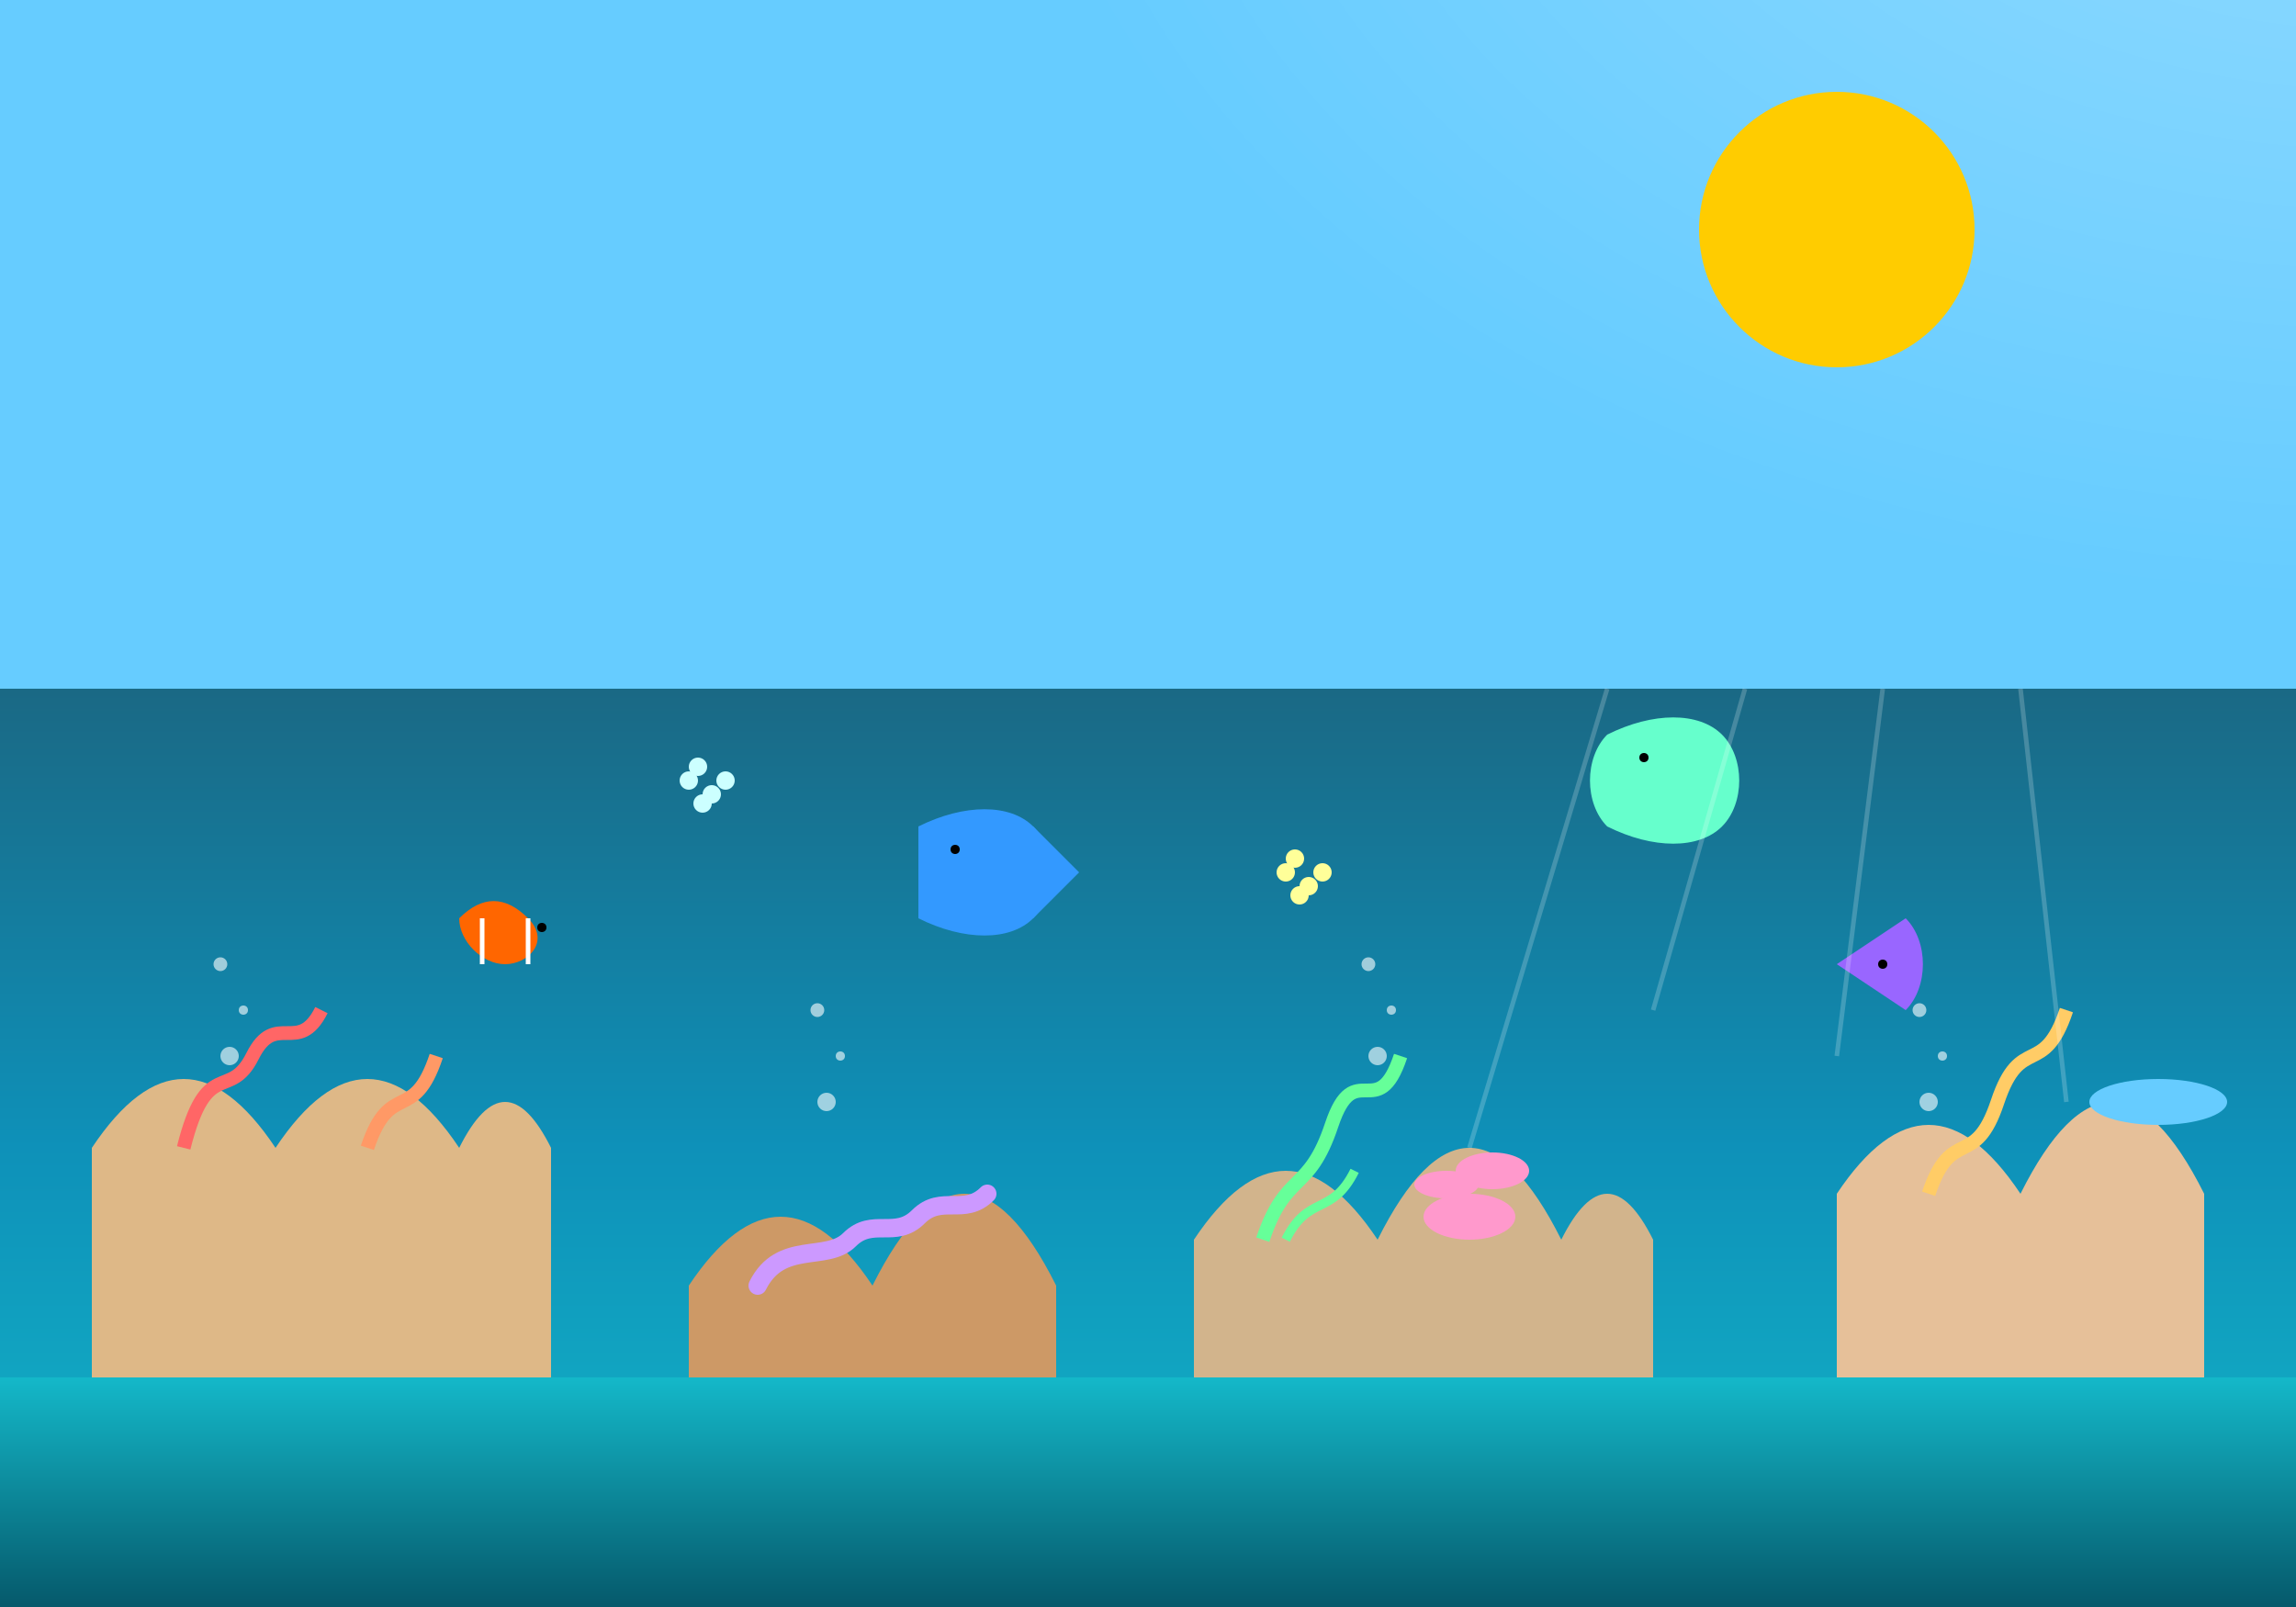 <svg xmlns="http://www.w3.org/2000/svg" width="500" height="350" viewBox="0 0 500 350">
  <rect x="0" y="0" width="500" height="350" fill="#333333" stroke="none"/>
  <defs>
    <linearGradient id="water-gradient" x1="0%" y1="0%" x2="0%" y2="100%">
      <stop offset="0%" stop-color="#1a6985" />
      <stop offset="50%" stop-color="#0e91b9" />
      <stop offset="100%" stop-color="#14b8c9" />
    </linearGradient>
    <linearGradient id="deep-water" x1="0%" y1="0%" x2="0%" y2="100%">
      <stop offset="0%" stop-color="#14b8c9" />
      <stop offset="100%" stop-color="#05596b" />
    </linearGradient>
    <radialGradient id="sun-rays" cx="70%" cy="20%" r="50%" fx="70%" fy="20%">
      <stop offset="0%" stop-color="rgba(255, 255, 255, 0.3)" />
      <stop offset="100%" stop-color="rgba(255, 255, 255, 0)" />
    </radialGradient>
  </defs>
  
  <!-- Sky and Water Background -->
  <rect width="500" height="150" fill="#66ccff" />
  <rect width="500" height="200" y="150" fill="url(#water-gradient)" />
  
  <!-- Sun rays effect -->
  <ellipse cx="400" cy="50" rx="300" ry="200" fill="url(#sun-rays)" />
  
  <!-- Sun -->
  <circle cx="400" cy="50" r="30" fill="#ffcc00" />
  
  <!-- Coral Structures -->
  <g>
    <!-- Coral Reef Structure 1 -->
    <path d="M 20,250 Q 40,220 60,250 Q 80,220 100,250 Q 110,230 120,250 L 120,350 L 20,350 Z" fill="#deb887" />
    
    <!-- Coral Reef Structure 2 -->
    <path d="M 150,280 Q 170,250 190,280 Q 210,240 230,280 L 230,350 L 150,350 Z" fill="#cd9966" />
    
    <!-- Coral Reef Structure 3 -->
    <path d="M 260,270 Q 280,240 300,270 Q 320,230 340,270 Q 350,250 360,270 L 360,350 L 260,350 Z" fill="#d2b48c" />
    
    <!-- Coral Reef Structure 4 -->
    <path d="M 400,260 Q 420,230 440,260 Q 460,220 480,260 L 480,350 L 400,350 Z" fill="#e6c099" />
  </g>
  
  <!-- Colorful Coral Formations -->
  <g>
    <!-- Branch Coral 1 -->
    <path d="M 40,250 C 45,230 50,240 55,230 C 60,220 65,230 70,220" fill="none" stroke="#ff6666" stroke-width="3" />
    
    <!-- Branch Coral 2 -->
    <path d="M 80,250 C 85,235 90,245 95,230 C 100,215 105,225" fill="none" stroke="#ff9966" stroke-width="3" />
    
    <!-- Brain Coral -->
    <path d="M 165,280 C 170,270 180,275 185,270 C 190,265 195,270 200,265 C 205,260 210,265 215,260" fill="none" stroke="#cc99ff" stroke-width="4" stroke-linecap="round" />
    
    <!-- Fan Coral -->
    <path d="M 275,270 C 280,255 285,260 290,245 C 295,230 300,245 305,230" fill="none" stroke="#66ff99" stroke-width="3" />
    <path d="M 280,270 C 285,260 290,265 295,255 C 300,245 305,260" fill="none" stroke="#66ff99" stroke-width="2" />
    
    <!-- Soft Coral -->
    <ellipse cx="320" cy="265" rx="10" ry="5" fill="#ff99cc" />
    <ellipse cx="325" cy="255" rx="8" ry="4" fill="#ff99cc" />
    <ellipse cx="315" cy="258" rx="7" ry="3" fill="#ff99cc" />
    
    <!-- Staghorn Coral -->
    <path d="M 420,260 C 425,245 430,255 435,240 C 440,225 445,235 450,220" fill="none" stroke="#ffcc66" stroke-width="3" />
    <path d="M 425,255 C 430,245 435,250" fill="none" stroke="#ffcc66" stroke-width="2" />
    <path d="M 435,245 C 440,235 445,240" fill="none" stroke="#ffcc66" stroke-width="2" />
    
    <!-- Table Coral -->
    <ellipse cx="470" cy="240" rx="15" ry="5" fill="#66ccff" />
  </g>
  
  <!-- Fish -->
  <g>
    <!-- Clownfish -->
    <path d="M 100,200 C 105,195 110,195 115,200 C 120,205 115,210 110,210 C 105,210 100,205 100,200 Z" fill="#ff6600" />
    <path d="M 105,200 L 105,210" fill="none" stroke="white" stroke-width="1" />
    <path d="M 115,200 L 115,210" fill="none" stroke="white" stroke-width="1" />
    <circle cx="118" cy="202" r="1" fill="black" />
    
    <!-- Blue Tang -->
    <path d="M 200,180 C 210,175 220,175 225,180 C 230,185 230,195 225,200 C 220,205 210,205 200,200 Z" fill="#3399ff" />
    <path d="M 225,180 L 235,190 L 225,200" fill="#3399ff" />
    <circle cx="208" cy="185" r="1" fill="black" />
    
    <!-- Parrotfish -->
    <path d="M 350,160 C 360,155 370,155 375,160 C 380,165 380,175 375,180 C 370,185 360,185 350,180 Z" fill="#66ffcc" />
    <path d="M 350,160 C 345,165 345,175 350,180" fill="#66ffcc" />
    <circle cx="358" cy="165" r="1" fill="black" />
    
    <!-- Angelfish -->
    <path d="M 400,210 L 415,200 L 415,220 Z" fill="#9966ff" />
    <path d="M 415,200 C 420,205 420,215 415,220" fill="#9966ff" />
    <circle cx="410" cy="210" r="1" fill="black" />
    
    <!-- Small Fish School -->
    <g fill="#ccffff">
      <circle cx="150" cy="170" r="2" />
      <circle cx="155" cy="173" r="2" />
      <circle cx="152" cy="167" r="2" />
      <circle cx="158" cy="170" r="2" />
      <circle cx="153" cy="175" r="2" />
    </g>
    
    <g fill="#ffff99">
      <circle cx="280" cy="190" r="2" />
      <circle cx="285" cy="193" r="2" />
      <circle cx="282" cy="187" r="2" />
      <circle cx="288" cy="190" r="2" />
      <circle cx="283" cy="195" r="2" />
    </g>
  </g>
  
  <!-- Air Bubbles -->
  <g fill="white" opacity="0.6">
    <circle cx="50" cy="230" r="2" />
    <circle cx="53" cy="220" r="1" />
    <circle cx="48" cy="210" r="1.5" />
    
    <circle cx="180" cy="240" r="2" />
    <circle cx="183" cy="230" r="1" />
    <circle cx="178" cy="220" r="1.5" />
    
    <circle cx="300" cy="230" r="2" />
    <circle cx="303" cy="220" r="1" />
    <circle cx="298" cy="210" r="1.5" />
    
    <circle cx="420" cy="240" r="2" />
    <circle cx="423" cy="230" r="1" />
    <circle cx="418" cy="220" r="1.5" />
  </g>
  
  <!-- Sunlight rays through water -->
  <g stroke="rgba(255, 255, 255, 0.2)" stroke-width="1">
    <line x1="350" y1="150" x2="320" y2="250" />
    <line x1="380" y1="150" x2="360" y2="220" />
    <line x1="410" y1="150" x2="400" y2="230" />
    <line x1="440" y1="150" x2="450" y2="240" />
  </g>
  
  <!-- Deep Water -->
  <rect width="500" height="50" y="300" fill="url(#deep-water)" />
</svg>
